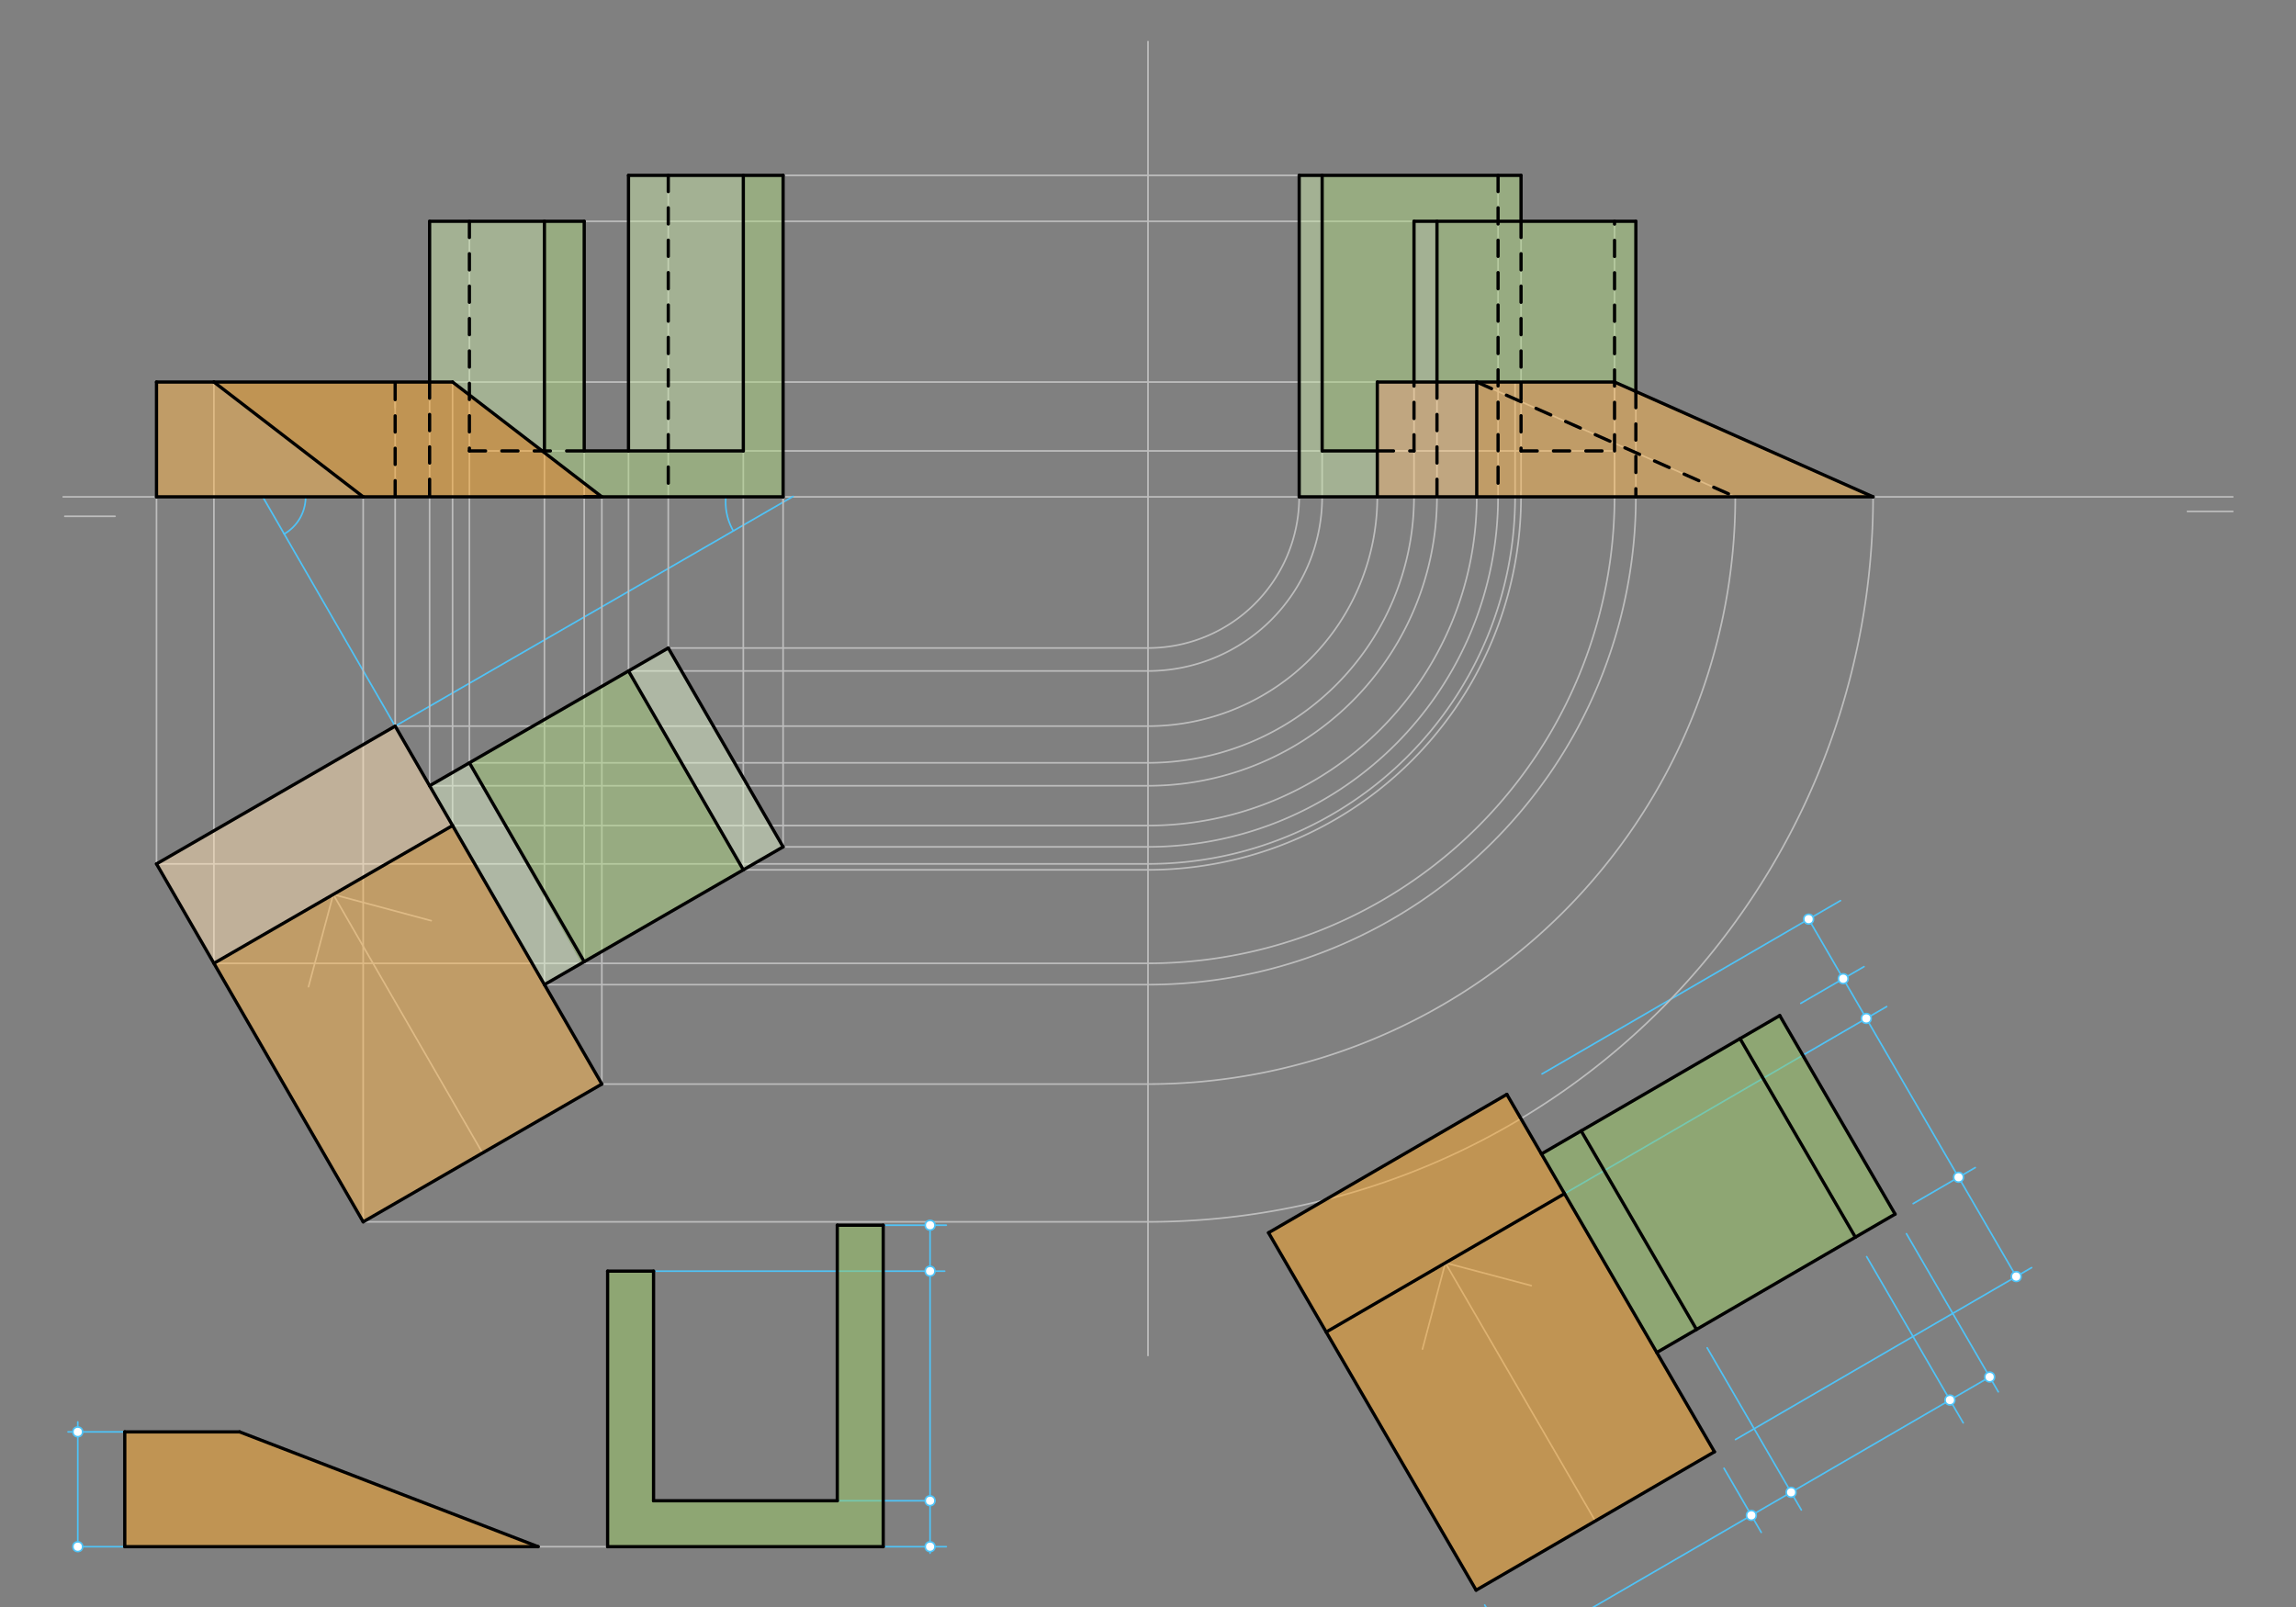 <svg xmlns="http://www.w3.org/2000/svg" class="svg--816" height="100%" preserveAspectRatio="xMidYMid meet" viewBox="0 0 1417 992" width="100%"><rect x="0" y="0" width="1417" height="992" fill="#808080" stroke="none"/><defs><marker id="marker-arrow" markerHeight="16" markerUnits="userSpaceOnUse" markerWidth="24" orient="auto-start-reverse" refX="24" refY="4" viewBox="0 0 24 8"><path d="M 0 0 L 24 4 L 0 8 z" stroke="inherit"></path></marker></defs><g class="aux-layer--949"><g class="element--733"><line stroke="#BDBDBD" stroke-dasharray="none" stroke-linecap="round" stroke-width="1" x1="782.887" x2="929.962" y1="760.899" y2="675.486"></line></g><g class="element--733"><line stroke="#BDBDBD" stroke-dasharray="none" stroke-linecap="round" stroke-width="1" x1="929.962" x2="1058.083" y1="675.486" y2="896.099"></line></g><g class="element--733"><line stroke="#BDBDBD" stroke-dasharray="none" stroke-linecap="round" stroke-width="1" x1="782.887" x2="911.007" y1="760.899" y2="981.513"></line></g><g class="element--733"><line stroke="#BDBDBD" stroke-dasharray="none" stroke-linecap="round" stroke-width="1" x1="911.007" x2="1058.083" y1="981.513" y2="896.099"></line></g><g class="element--733"><line stroke="#BDBDBD" stroke-dasharray="none" stroke-linecap="round" stroke-width="1" x1="818.476" x2="965.551" y1="822.181" y2="736.767"></line></g><g class="element--733"><line stroke="#BDBDBD" stroke-dasharray="none" stroke-linecap="round" stroke-width="1" x1="929.962" x2="951.316" y1="675.486" y2="712.255"></line></g><g class="element--733"><line stroke="#BDBDBD" stroke-dasharray="none" stroke-linecap="round" stroke-width="1" x1="951.316" x2="975.829" y1="712.255" y2="698.019"></line></g><g class="element--733"><line stroke="#BDBDBD" stroke-dasharray="none" stroke-linecap="round" stroke-width="1" x1="975.829" x2="1073.879" y1="698.019" y2="641.077"></line></g><g class="element--733"><line stroke="#BDBDBD" stroke-dasharray="none" stroke-linecap="round" stroke-width="1" x1="1073.879" x2="1098.392" y1="641.077" y2="626.841"></line></g><g class="element--733"><line stroke="#BDBDBD" stroke-dasharray="none" stroke-linecap="round" stroke-width="1" x1="1098.392" x2="1169.57" y1="626.841" y2="749.404"></line></g><g class="element--733"><line stroke="#BDBDBD" stroke-dasharray="none" stroke-linecap="round" stroke-width="1" x1="1169.57" x2="1022.494" y1="749.404" y2="834.818"></line></g><g class="element--733"><line stroke="#BDBDBD" stroke-dasharray="none" stroke-linecap="round" stroke-width="1" x1="975.829" x2="1047.007" y1="698.019" y2="820.582"></line></g><g class="element--733"><line stroke="#BDBDBD" stroke-dasharray="none" stroke-linecap="round" stroke-width="1" x1="1073.879" x2="1145.057" y1="641.077" y2="763.64"></line></g><g class="element--733"><line stroke="#BDBDBD" stroke-dasharray="none" stroke-linecap="round" stroke-width="1" x1="984.545" x2="892.014" y1="938.806" y2="779.474"></line></g><g class="element--733"><line stroke="#BDBDBD" stroke-dasharray="none" stroke-linecap="round" stroke-width="1" x1="892.014" x2="877.895" y1="779.474" y2="832.705"></line></g><g class="element--733"><line stroke="#BDBDBD" stroke-dasharray="none" stroke-linecap="round" stroke-width="1" x1="892.014" x2="945.036" y1="779.474" y2="793.537"></line></g><g class="element--733"><line stroke="#BDBDBD" stroke-dasharray="none" stroke-linecap="round" stroke-width="1" x1="77" x2="332.118" y1="954.672" y2="954.672"></line></g><g class="element--733"><line stroke="#BDBDBD" stroke-dasharray="none" stroke-linecap="round" stroke-width="1" x1="158" x2="77" y1="954.672" y2="954.672"></line></g><g class="element--733"><line stroke="#BDBDBD" stroke-dasharray="none" stroke-linecap="round" stroke-width="1" x1="77" x2="77" y1="954.672" y2="883.806"></line></g><g class="element--733"><line stroke="#BDBDBD" stroke-dasharray="none" stroke-linecap="round" stroke-width="1" x1="77" x2="147.866" y1="883.806" y2="883.806"></line></g><g class="element--733"><line stroke="#BDBDBD" stroke-dasharray="none" stroke-linecap="round" stroke-width="1" x1="147.866" x2="332.118" y1="883.806" y2="954.672"></line></g><g class="element--733"><line stroke="#BDBDBD" stroke-dasharray="none" stroke-linecap="round" stroke-width="1" x1="294.118" x2="375" y1="954.672" y2="954.672"></line></g><g class="element--733"><line stroke="#BDBDBD" stroke-dasharray="none" stroke-linecap="round" stroke-width="1" x1="375" x2="403.346" y1="954.672" y2="954.672"></line></g><g class="element--733"><line stroke="#BDBDBD" stroke-dasharray="none" stroke-linecap="round" stroke-width="1" x1="403.346" x2="516.732" y1="954.672" y2="954.672"></line></g><g class="element--733"><line stroke="#BDBDBD" stroke-dasharray="none" stroke-linecap="round" stroke-width="1" x1="516.732" x2="545.079" y1="954.672" y2="954.672"></line></g><g class="element--733"><line stroke="#BDBDBD" stroke-dasharray="none" stroke-linecap="round" stroke-width="1" x1="403.346" x2="516.732" y1="926.325" y2="926.325"></line></g><g class="element--733"><line stroke="#4FC3F7" stroke-dasharray="none" stroke-linecap="round" stroke-width="1" x1="951.693" x2="1135.876" y1="662.866" y2="555.902"></line></g><g class="element--733"><line stroke="#4FC3F7" stroke-dasharray="none" stroke-linecap="round" stroke-width="1" x1="1111.368" x2="1150.399" y1="619.305" y2="596.638"></line></g><g class="element--733"><line stroke="#4FC3F7" stroke-dasharray="none" stroke-linecap="round" stroke-width="1" x1="1180.727" x2="1219.06" y1="742.924" y2="720.663"></line></g><g class="element--733"><line stroke="#4FC3F7" stroke-dasharray="none" stroke-linecap="round" stroke-width="1" x1="1071.089" x2="1244.335" y1="888.546" y2="787.934"></line></g><g class="element--733"><line stroke="#4FC3F7" stroke-dasharray="none" stroke-linecap="round" stroke-width="1" x1="1176.589" x2="1227.949" y1="761.491" y2="849.928"></line></g><g class="element--733"><line stroke="#4FC3F7" stroke-dasharray="none" stroke-linecap="round" stroke-width="1" x1="1152.033" x2="1211.616" y1="775.652" y2="878.249"></line></g><g class="element--733"><line stroke="#4FC3F7" stroke-dasharray="none" stroke-linecap="round" stroke-width="1" x1="1053.586" x2="1105.386" y1="831.912" y2="921.106"></line></g><g class="element--733"><line stroke="#4FC3F7" stroke-dasharray="none" stroke-linecap="round" stroke-width="1" x1="1063.985" x2="1080.873" y1="906.262" y2="935.342"></line></g><g class="element--733"><line stroke="#4FC3F7" stroke-dasharray="none" stroke-linecap="round" stroke-width="1" x1="916.314" x2="939.304" y1="990.651" y2="1030.238"></line></g><g class="element--733"><line stroke="#4FC3F7" stroke-dasharray="none" stroke-linecap="round" stroke-width="1" x1="1080.873" x2="1086.974" y1="935.342" y2="945.848"></line></g><g class="element--733"><line stroke="#4FC3F7" stroke-dasharray="none" stroke-linecap="round" stroke-width="1" x1="1105.386" x2="1111.712" y1="921.106" y2="932"></line></g><g class="element--733"><line stroke="#4FC3F7" stroke-dasharray="none" stroke-linecap="round" stroke-width="1" x1="1227.949" x2="1233.272" y1="849.928" y2="859.095"></line></g><g class="element--733"><line stroke="#4FC3F7" stroke-dasharray="none" stroke-linecap="round" stroke-width="1" x1="1244.335" x2="1253.848" y1="787.934" y2="782.41"></line></g><g class="element--733"><line stroke="#4FC3F7" stroke-dasharray="none" stroke-linecap="round" stroke-width="1" x1="965.551" x2="1164.391" y1="736.767" y2="621.292"></line></g><g class="element--733"><line stroke="#4FC3F7" stroke-dasharray="none" stroke-linecap="round" stroke-width="1" x1="1116.215" x2="1244.335" y1="567.32" y2="787.934"></line></g><g class="element--733"><line stroke="#4FC3F7" stroke-dasharray="none" stroke-linecap="round" stroke-width="1" x1="933.797" x2="1227.949" y1="1020.756" y2="849.928"></line></g><g class="element--733"><line stroke="#4FC3F7" stroke-dasharray="none" stroke-linecap="round" stroke-width="1" x1="574" x2="574" y1="754.672" y2="958.672"></line></g><g class="element--733"><line stroke="#4FC3F7" stroke-dasharray="none" stroke-linecap="round" stroke-width="1" x1="545.079" x2="584" y1="756.247" y2="756.247"></line></g><g class="element--733"><line stroke="#4FC3F7" stroke-dasharray="none" stroke-linecap="round" stroke-width="1" x1="403.346" x2="583" y1="784.593" y2="784.593"></line></g><g class="element--733"><line stroke="#4FC3F7" stroke-dasharray="none" stroke-linecap="round" stroke-width="1" x1="516.732" x2="577" y1="926.325" y2="926.325"></line></g><g class="element--733"><line stroke="#4FC3F7" stroke-dasharray="none" stroke-linecap="round" stroke-width="1" x1="545.079" x2="584" y1="954.672" y2="954.672"></line></g><g class="element--733"><line stroke="#4FC3F7" stroke-dasharray="none" stroke-linecap="round" stroke-width="1" x1="48" x2="48" y1="877.672" y2="955.672"></line></g><g class="element--733"><line stroke="#4FC3F7" stroke-dasharray="none" stroke-linecap="round" stroke-width="1" x1="77" x2="42" y1="883.806" y2="883.806"></line></g><g class="element--733"><line stroke="#4FC3F7" stroke-dasharray="none" stroke-linecap="round" stroke-width="1" x1="77" x2="48" y1="954.672" y2="954.672"></line></g><g class="element--733"><line stroke="#BDBDBD" stroke-dasharray="none" stroke-linecap="round" stroke-width="1" x1="39" x2="1378" y1="306.672" y2="306.672"></line></g><g class="element--733"><line stroke="#BDBDBD" stroke-dasharray="none" stroke-linecap="round" stroke-width="1" x1="40" x2="71" y1="318.672" y2="318.672"></line></g><g class="element--733"><line stroke="#BDBDBD" stroke-dasharray="none" stroke-linecap="round" stroke-width="1" x1="1350" x2="1378" y1="315.672" y2="315.672"></line></g><g class="element--733"><line stroke="#BDBDBD" stroke-dasharray="none" stroke-linecap="round" stroke-width="1" x1="708.5" x2="708.5" y1="306.672" y2="836.672"></line></g><g class="element--733"><line stroke="#BDBDBD" stroke-dasharray="none" stroke-linecap="round" stroke-width="1" x1="708.5" x2="708.5" y1="306.672" y2="25.672"></line></g><g class="element--733"><line stroke="#BDBDBD" stroke-dasharray="none" stroke-linecap="round" stroke-width="1" x1="243.878" x2="279.311" y1="448.193" y2="509.565"></line></g><g class="element--733"><line stroke="#4FC3F7" stroke-dasharray="none" stroke-linecap="round" stroke-width="1" x1="243.878" x2="162.177" y1="448.193" y2="306.682"></line></g><g class="element--733"><line stroke="#4FC3F7" stroke-dasharray="none" stroke-linecap="round" stroke-width="1" x1="243.878" x2="489.475" y1="448.193" y2="306.397"></line></g><g class="element--733"><path d="M 175.405 329.593 A 26.455 26.455 0 0 0 188.632 306.672" fill="none" stroke="#4FC3F7" stroke-dasharray="none" stroke-linecap="round" stroke-width="1"></path></g><g class="element--733"><path d="M 448.002 306.65 A 35.45 35.45 0 0 0 452.596 327.69" fill="none" stroke="#4FC3F7" stroke-dasharray="none" stroke-linecap="round" stroke-width="1"></path></g><g class="element--733"><line stroke="#BDBDBD" stroke-dasharray="none" stroke-linecap="round" stroke-width="1" x1="279.311" x2="371.437" y1="509.565" y2="669.132"></line></g><g class="element--733"><line stroke="#BDBDBD" stroke-dasharray="none" stroke-linecap="round" stroke-width="1" x1="371.437" x2="224.145" y1="669.132" y2="754.171"></line></g><g class="element--733"><line stroke="#BDBDBD" stroke-dasharray="none" stroke-linecap="round" stroke-width="1" x1="224.145" x2="96.586" y1="754.171" y2="533.232"></line></g><g class="element--733"><line stroke="#BDBDBD" stroke-dasharray="none" stroke-linecap="round" stroke-width="1" x1="266.937" x2="279.311" y1="488.131" y2="509.565"></line></g><g class="element--733"><line stroke="#BDBDBD" stroke-dasharray="none" stroke-linecap="round" stroke-width="1" x1="96.586" x2="243.878" y1="533.232" y2="448.193"></line></g><g class="element--733"><line stroke="#BDBDBD" stroke-dasharray="none" stroke-linecap="round" stroke-width="1" x1="279.311" x2="132.019" y1="509.565" y2="594.604"></line></g><g class="element--733"><line stroke="#BDBDBD" stroke-dasharray="none" stroke-linecap="round" stroke-width="1" x1="297.791" x2="205.665" y1="711.651" y2="552.085"></line></g><g class="element--733"><line stroke="#BDBDBD" stroke-dasharray="none" stroke-linecap="round" stroke-width="1" x1="205.665" x2="190.402" y1="552.085" y2="609.048"></line></g><g class="element--733"><line stroke="#BDBDBD" stroke-dasharray="none" stroke-linecap="round" stroke-width="1" x1="205.665" x2="266.105" y1="552.085" y2="568.279"></line></g><g class="element--733"><line stroke="#BDBDBD" stroke-dasharray="none" stroke-linecap="round" stroke-width="1" x1="243.878" x2="265.138" y1="448.193" y2="485.016"></line></g><g class="element--733"><line stroke="#BDBDBD" stroke-dasharray="none" stroke-linecap="round" stroke-width="1" x1="265.138" x2="289.687" y1="485.016" y2="470.843"></line></g><g class="element--733"><line stroke="#BDBDBD" stroke-dasharray="none" stroke-linecap="round" stroke-width="1" x1="289.687" x2="387.882" y1="470.843" y2="414.15"></line></g><g class="element--733"><line stroke="#BDBDBD" stroke-dasharray="none" stroke-linecap="round" stroke-width="1" x1="387.882" x2="412.431" y1="414.15" y2="399.977"></line></g><g class="element--733"><line stroke="#BDBDBD" stroke-dasharray="none" stroke-linecap="round" stroke-width="1" x1="412.431" x2="483.297" y1="399.977" y2="522.721"></line></g><g class="element--733"><line stroke="#BDBDBD" stroke-dasharray="none" stroke-linecap="round" stroke-width="1" x1="483.297" x2="458.748" y1="522.721" y2="536.894"></line></g><g class="element--733"><line stroke="#BDBDBD" stroke-dasharray="none" stroke-linecap="round" stroke-width="1" x1="458.748" x2="360.553" y1="536.894" y2="593.587"></line></g><g class="element--733"><line stroke="#BDBDBD" stroke-dasharray="none" stroke-linecap="round" stroke-width="1" x1="360.553" x2="336.004" y1="593.587" y2="607.76"></line></g><g class="element--733"><line stroke="#BDBDBD" stroke-dasharray="none" stroke-linecap="round" stroke-width="1" x1="360.553" x2="289.687" y1="593.587" y2="470.843"></line></g><g class="element--733"><line stroke="#BDBDBD" stroke-dasharray="none" stroke-linecap="round" stroke-width="1" x1="387.882" x2="458.748" y1="414.15" y2="536.894"></line></g><g class="element--733"><line stroke="#BDBDBD" stroke-dasharray="none" stroke-linecap="round" stroke-width="1" x1="96.586" x2="96.586" y1="533.232" y2="306.672"></line></g><g class="element--733"><line stroke="#BDBDBD" stroke-dasharray="none" stroke-linecap="round" stroke-width="1" x1="96.586" x2="96.586" y1="306.672" y2="235.806"></line></g><g class="element--733"><line stroke="#BDBDBD" stroke-dasharray="none" stroke-linecap="round" stroke-width="1" x1="132.019" x2="132.019" y1="594.604" y2="303.672"></line></g><g class="element--733"><line stroke="#BDBDBD" stroke-dasharray="none" stroke-linecap="round" stroke-width="1" x1="132.019" x2="132.019" y1="306.672" y2="235.806"></line></g><g class="element--733"><line stroke="#BDBDBD" stroke-dasharray="none" stroke-linecap="round" stroke-width="1" x1="224.145" x2="224.145" y1="754.171" y2="306.672"></line></g><g class="element--733"><line stroke="#BDBDBD" stroke-dasharray="none" stroke-linecap="round" stroke-width="1" x1="96.586" x2="96.586" y1="292.672" y2="235.806"></line></g><g class="element--733"><line stroke="#BDBDBD" stroke-dasharray="none" stroke-linecap="round" stroke-width="1" x1="96.586" x2="132.019" y1="235.806" y2="235.806"></line></g><g class="element--733"><line stroke="#BDBDBD" stroke-dasharray="none" stroke-linecap="round" stroke-width="1" x1="132.019" x2="224.145" y1="235.806" y2="306.672"></line></g><g class="element--733"><line stroke="#BDBDBD" stroke-dasharray="none" stroke-linecap="round" stroke-width="1" x1="243.878" x2="243.878" y1="448.193" y2="303.672"></line></g><g class="element--733"><line stroke="#BDBDBD" stroke-dasharray="none" stroke-linecap="round" stroke-width="1" x1="243.878" x2="243.878" y1="306.672" y2="235.806"></line></g><g class="element--733"><line stroke="#BDBDBD" stroke-dasharray="none" stroke-linecap="round" stroke-width="1" x1="279.311" x2="279.311" y1="509.565" y2="306.672"></line></g><g class="element--733"><line stroke="#BDBDBD" stroke-dasharray="none" stroke-linecap="round" stroke-width="1" x1="279.311" x2="279.311" y1="306.672" y2="235.806"></line></g><g class="element--733"><line stroke="#BDBDBD" stroke-dasharray="none" stroke-linecap="round" stroke-width="1" x1="371.437" x2="371.437" y1="669.132" y2="306.672"></line></g><g class="element--733"><line stroke="#BDBDBD" stroke-dasharray="none" stroke-linecap="round" stroke-width="1" x1="243.878" x2="243.878" y1="251.672" y2="235.806"></line></g><g class="element--733"><line stroke="#BDBDBD" stroke-dasharray="none" stroke-linecap="round" stroke-width="1" x1="243.878" x2="279.311" y1="235.806" y2="235.806"></line></g><g class="element--733"><line stroke="#BDBDBD" stroke-dasharray="none" stroke-linecap="round" stroke-width="1" x1="279.311" x2="371.437" y1="235.806" y2="306.672"></line></g><g class="element--733"><line stroke="#BDBDBD" stroke-dasharray="none" stroke-linecap="round" stroke-width="1" x1="132.019" x2="243.878" y1="235.806" y2="235.806"></line></g><g class="element--733"><line stroke="#BDBDBD" stroke-dasharray="none" stroke-linecap="round" stroke-width="1" x1="265.138" x2="265.138" y1="485.016" y2="303.672"></line></g><g class="element--733"><line stroke="#BDBDBD" stroke-dasharray="none" stroke-linecap="round" stroke-width="1" x1="265.138" x2="265.138" y1="306.672" y2="278.325"></line></g><g class="element--733"><line stroke="#BDBDBD" stroke-dasharray="none" stroke-linecap="round" stroke-width="1" x1="265.138" x2="265.138" y1="278.325" y2="136.593"></line></g><g class="element--733"><line stroke="#BDBDBD" stroke-dasharray="none" stroke-linecap="round" stroke-width="1" x1="289.687" x2="289.687" y1="470.843" y2="306.672"></line></g><g class="element--733"><line stroke="#BDBDBD" stroke-dasharray="none" stroke-linecap="round" stroke-width="1" x1="289.687" x2="289.687" y1="306.672" y2="278.325"></line></g><g class="element--733"><line stroke="#BDBDBD" stroke-dasharray="none" stroke-linecap="round" stroke-width="1" x1="289.687" x2="289.687" y1="278.325" y2="136.593"></line></g><g class="element--733"><line stroke="#BDBDBD" stroke-dasharray="none" stroke-linecap="round" stroke-width="1" x1="387.882" x2="387.882" y1="414.15" y2="306.672"></line></g><g class="element--733"><line stroke="#BDBDBD" stroke-dasharray="none" stroke-linecap="round" stroke-width="1" x1="387.882" x2="387.882" y1="306.672" y2="278.325"></line></g><g class="element--733"><line stroke="#BDBDBD" stroke-dasharray="none" stroke-linecap="round" stroke-width="1" x1="387.882" x2="387.882" y1="278.325" y2="108.247"></line></g><g class="element--733"><line stroke="#BDBDBD" stroke-dasharray="none" stroke-linecap="round" stroke-width="1" x1="412.431" x2="412.431" y1="399.977" y2="306.672"></line></g><g class="element--733"><line stroke="#BDBDBD" stroke-dasharray="none" stroke-linecap="round" stroke-width="1" x1="412.431" x2="412.431" y1="306.672" y2="108.247"></line></g><g class="element--733"><line stroke="#BDBDBD" stroke-dasharray="none" stroke-linecap="round" stroke-width="1" x1="265.138" x2="289.687" y1="136.593" y2="136.593"></line></g><g class="element--733"><line stroke="#BDBDBD" stroke-dasharray="none" stroke-linecap="round" stroke-width="1" x1="387.882" x2="412.431" y1="108.247" y2="108.247"></line></g><g class="element--733"><line stroke="#BDBDBD" stroke-dasharray="none" stroke-linecap="round" stroke-width="1" x1="289.687" x2="387.882" y1="278.325" y2="278.325"></line></g><g class="element--733"><line stroke="#BDBDBD" stroke-dasharray="none" stroke-linecap="round" stroke-width="1" x1="336.004" x2="336.004" y1="607.76" y2="306.672"></line></g><g class="element--733"><line stroke="#BDBDBD" stroke-dasharray="none" stroke-linecap="round" stroke-width="1" x1="336.004" x2="336.004" y1="306.672" y2="136.593"></line></g><g class="element--733"><line stroke="#BDBDBD" stroke-dasharray="none" stroke-linecap="round" stroke-width="1" x1="360.553" x2="360.553" y1="593.587" y2="306.672"></line></g><g class="element--733"><line stroke="#BDBDBD" stroke-dasharray="none" stroke-linecap="round" stroke-width="1" x1="360.553" x2="360.553" y1="306.672" y2="278.325"></line></g><g class="element--733"><line stroke="#BDBDBD" stroke-dasharray="none" stroke-linecap="round" stroke-width="1" x1="360.553" x2="360.553" y1="278.325" y2="136.593"></line></g><g class="element--733"><line stroke="#BDBDBD" stroke-dasharray="none" stroke-linecap="round" stroke-width="1" x1="458.748" x2="458.748" y1="536.894" y2="306.672"></line></g><g class="element--733"><line stroke="#BDBDBD" stroke-dasharray="none" stroke-linecap="round" stroke-width="1" x1="458.748" x2="458.748" y1="306.672" y2="278.325"></line></g><g class="element--733"><line stroke="#BDBDBD" stroke-dasharray="none" stroke-linecap="round" stroke-width="1" x1="458.748" x2="458.748" y1="278.325" y2="108.247"></line></g><g class="element--733"><line stroke="#BDBDBD" stroke-dasharray="none" stroke-linecap="round" stroke-width="1" x1="483.297" x2="483.297" y1="522.721" y2="306.672"></line></g><g class="element--733"><line stroke="#BDBDBD" stroke-dasharray="none" stroke-linecap="round" stroke-width="1" x1="483.297" x2="483.297" y1="309.965" y2="111.539"></line></g><g class="element--733"><line stroke="#BDBDBD" stroke-dasharray="none" stroke-linecap="round" stroke-width="1" x1="336.004" x2="360.553" y1="136.593" y2="136.593"></line></g><g class="element--733"><line stroke="#BDBDBD" stroke-dasharray="none" stroke-linecap="round" stroke-width="1" x1="458.748" x2="483.297" y1="108.247" y2="108.247"></line></g><g class="element--733"><line stroke="#BDBDBD" stroke-dasharray="none" stroke-linecap="round" stroke-width="1" x1="387.882" x2="458.748" y1="278.325" y2="278.325"></line></g><g class="element--733"><line stroke="#BDBDBD" stroke-dasharray="none" stroke-linecap="round" stroke-width="1" x1="289.687" x2="336.004" y1="136.593" y2="136.593"></line></g><g class="element--733"><line stroke="#BDBDBD" stroke-dasharray="none" stroke-linecap="round" stroke-width="1" x1="412.431" x2="458.748" y1="108.247" y2="108.247"></line></g><g class="element--733"><line stroke="#BDBDBD" stroke-dasharray="none" stroke-linecap="round" stroke-width="1" x1="243.878" x2="708.5" y1="448.193" y2="448.193"></line></g><g class="element--733"><path d="M 708.5 448.193 A 141.521 141.521 0 0 0 850.021 306.672" fill="none" stroke="#BDBDBD" stroke-dasharray="none" stroke-linecap="round" stroke-width="1"></path></g><g class="element--733"><line stroke="#BDBDBD" stroke-dasharray="none" stroke-linecap="round" stroke-width="1" x1="850.021" x2="850.021" y1="306.672" y2="235.806"></line></g><g class="element--733"><line stroke="#BDBDBD" stroke-dasharray="none" stroke-linecap="round" stroke-width="1" x1="279.311" x2="850.021" y1="235.806" y2="235.806"></line></g><g class="element--733"><line stroke="#BDBDBD" stroke-dasharray="none" stroke-linecap="round" stroke-width="1" x1="279.311" x2="708.5" y1="509.565" y2="509.565"></line></g><g class="element--733"><path d="M 708.5 509.565 A 202.893 202.893 0 0 0 911.393 306.672" fill="none" stroke="#BDBDBD" stroke-dasharray="none" stroke-linecap="round" stroke-width="1"></path></g><g class="element--733"><line stroke="#BDBDBD" stroke-dasharray="none" stroke-linecap="round" stroke-width="1" x1="911.393" x2="911.393" y1="306.672" y2="235.806"></line></g><g class="element--733"><line stroke="#BDBDBD" stroke-dasharray="none" stroke-linecap="round" stroke-width="1" x1="371.437" x2="708.5" y1="669.132" y2="669.132"></line></g><g class="element--733"><path d="M 708.5 669.132 A 362.46 362.46 0 0 0 1070.96 306.672" fill="none" stroke="#BDBDBD" stroke-dasharray="none" stroke-linecap="round" stroke-width="1"></path></g><g class="element--733"><line stroke="#BDBDBD" stroke-dasharray="none" stroke-linecap="round" stroke-width="1" x1="850.021" x2="911.393" y1="235.806" y2="235.806"></line></g><g class="element--733"><line stroke="#BDBDBD" stroke-dasharray="none" stroke-linecap="round" stroke-width="1" x1="911.393" x2="1070.96" y1="235.806" y2="306.672"></line></g><g class="element--733"><line stroke="#BDBDBD" stroke-dasharray="none" stroke-linecap="round" stroke-width="1" x1="96.586" x2="708.5" y1="533.232" y2="533.232"></line></g><g class="element--733"><path d="M 708.5 533.232 A 226.56 226.56 0 0 0 935.06 306.672" fill="none" stroke="#BDBDBD" stroke-dasharray="none" stroke-linecap="round" stroke-width="1"></path></g><g class="element--733"><line stroke="#BDBDBD" stroke-dasharray="none" stroke-linecap="round" stroke-width="1" x1="935.06" x2="935.06" y1="306.672" y2="235.806"></line></g><g class="element--733"><line stroke="#BDBDBD" stroke-dasharray="none" stroke-linecap="round" stroke-width="1" x1="132.019" x2="708.5" y1="594.604" y2="594.604"></line></g><g class="element--733"><path d="M 708.5 594.604 A 287.932 287.932 0 0 0 996.432 306.672" fill="none" stroke="#BDBDBD" stroke-dasharray="none" stroke-linecap="round" stroke-width="1"></path></g><g class="element--733"><line stroke="#BDBDBD" stroke-dasharray="none" stroke-linecap="round" stroke-width="1" x1="996.432" x2="996.432" y1="306.672" y2="235.806"></line></g><g class="element--733"><line stroke="#BDBDBD" stroke-dasharray="none" stroke-linecap="round" stroke-width="1" x1="224.145" x2="708.5" y1="754.171" y2="754.171"></line></g><g class="element--733"><path d="M 708.5 754.171 A 447.499 447.499 0 0 0 1155.999 306.672" fill="none" stroke="#BDBDBD" stroke-dasharray="none" stroke-linecap="round" stroke-width="1"></path></g><g class="element--733"><line stroke="#BDBDBD" stroke-dasharray="none" stroke-linecap="round" stroke-width="1" x1="935.06" x2="996.432" y1="235.806" y2="235.806"></line></g><g class="element--733"><line stroke="#BDBDBD" stroke-dasharray="none" stroke-linecap="round" stroke-width="1" x1="996.432" x2="1155.999" y1="235.806" y2="306.672"></line></g><g class="element--733"><line stroke="#BDBDBD" stroke-dasharray="none" stroke-linecap="round" stroke-width="1" x1="911.393" x2="935.06" y1="235.806" y2="235.806"></line></g><g class="element--733"><line stroke="#BDBDBD" stroke-dasharray="none" stroke-linecap="round" stroke-width="1" x1="412.431" x2="708.5" y1="399.977" y2="399.977"></line></g><g class="element--733"><path d="M 708.5 399.977 A 93.305 93.305 0 0 0 801.805 306.672" fill="none" stroke="#BDBDBD" stroke-dasharray="none" stroke-linecap="round" stroke-width="1"></path></g><g class="element--733"><line stroke="#BDBDBD" stroke-dasharray="none" stroke-linecap="round" stroke-width="1" x1="801.805" x2="801.805" y1="306.672" y2="108.247"></line></g><g class="element--733"><line stroke="#BDBDBD" stroke-dasharray="none" stroke-linecap="round" stroke-width="1" x1="483.297" x2="801.805" y1="108.247" y2="108.247"></line></g><g class="element--733"><line stroke="#BDBDBD" stroke-dasharray="none" stroke-linecap="round" stroke-width="1" x1="387.882" x2="708.5" y1="414.15" y2="414.15"></line></g><g class="element--733"><path d="M 708.5 414.15 A 107.478 107.478 0 0 0 815.978 306.672" fill="none" stroke="#BDBDBD" stroke-dasharray="none" stroke-linecap="round" stroke-width="1"></path></g><g class="element--733"><line stroke="#BDBDBD" stroke-dasharray="none" stroke-linecap="round" stroke-width="1" x1="815.978" x2="815.978" y1="306.672" y2="278.325"></line></g><g class="element--733"><line stroke="#BDBDBD" stroke-dasharray="none" stroke-linecap="round" stroke-width="1" x1="815.978" x2="815.978" y1="278.325" y2="108.247"></line></g><g class="element--733"><line stroke="#BDBDBD" stroke-dasharray="none" stroke-linecap="round" stroke-width="1" x1="289.687" x2="708.5" y1="470.843" y2="470.843"></line></g><g class="element--733"><path d="M 708.5 470.843 A 164.171 164.171 0 0 0 872.671 306.672" fill="none" stroke="#BDBDBD" stroke-dasharray="none" stroke-linecap="round" stroke-width="1"></path></g><g class="element--733"><line stroke="#BDBDBD" stroke-dasharray="none" stroke-linecap="round" stroke-width="1" x1="872.671" x2="872.671" y1="306.672" y2="278.325"></line></g><g class="element--733"><line stroke="#BDBDBD" stroke-dasharray="none" stroke-linecap="round" stroke-width="1" x1="872.671" x2="872.671" y1="278.325" y2="136.593"></line></g><g class="element--733"><line stroke="#BDBDBD" stroke-dasharray="none" stroke-linecap="round" stroke-width="1" x1="360.553" x2="872.671" y1="136.593" y2="136.593"></line></g><g class="element--733"><line stroke="#BDBDBD" stroke-dasharray="none" stroke-linecap="round" stroke-width="1" x1="265.138" x2="708.5" y1="485.016" y2="485.016"></line></g><g class="element--733"><path d="M 708.5 485.016 A 178.344 178.344 0 0 0 886.844 306.672" fill="none" stroke="#BDBDBD" stroke-dasharray="none" stroke-linecap="round" stroke-width="1"></path></g><g class="element--733"><line stroke="#BDBDBD" stroke-dasharray="none" stroke-linecap="round" stroke-width="1" x1="886.844" x2="886.844" y1="306.672" y2="136.593"></line></g><g class="element--733"><line stroke="#BDBDBD" stroke-dasharray="none" stroke-linecap="round" stroke-width="1" x1="815.978" x2="872.671" y1="278.325" y2="278.325"></line></g><g class="element--733"><line stroke="#BDBDBD" stroke-dasharray="none" stroke-linecap="round" stroke-width="1" x1="801.805" x2="815.978" y1="108.247" y2="108.247"></line></g><g class="element--733"><line stroke="#BDBDBD" stroke-dasharray="none" stroke-linecap="round" stroke-width="1" x1="872.671" x2="886.844" y1="136.593" y2="136.593"></line></g><g class="element--733"><line stroke="#BDBDBD" stroke-dasharray="none" stroke-linecap="round" stroke-width="1" x1="483.297" x2="708.5" y1="522.721" y2="522.721"></line></g><g class="element--733"><path d="M 708.5 522.721 A 216.049 216.049 0 0 0 924.549 306.672" fill="none" stroke="#BDBDBD" stroke-dasharray="none" stroke-linecap="round" stroke-width="1"></path></g><g class="element--733"><line stroke="#BDBDBD" stroke-dasharray="none" stroke-linecap="round" stroke-width="1" x1="924.549" x2="924.549" y1="306.672" y2="108.247"></line></g><g class="element--733"><line stroke="#BDBDBD" stroke-dasharray="none" stroke-linecap="round" stroke-width="1" x1="458.748" x2="708.5" y1="536.894" y2="536.894"></line></g><g class="element--733"><path d="M 708.5 536.894 A 230.222 230.222 0 0 0 938.704 303.8" fill="none" stroke="#BDBDBD" stroke-dasharray="none" stroke-linecap="round" stroke-width="1"></path></g><g class="element--733"><line stroke="#BDBDBD" stroke-dasharray="none" stroke-linecap="round" stroke-width="1" x1="938.722" x2="938.722" y1="306.672" y2="278.325"></line></g><g class="element--733"><line stroke="#BDBDBD" stroke-dasharray="none" stroke-linecap="round" stroke-width="1" x1="938.722" x2="938.722" y1="278.325" y2="108.247"></line></g><g class="element--733"><line stroke="#BDBDBD" stroke-dasharray="none" stroke-linecap="round" stroke-width="1" x1="996.432" x2="996.432" y1="306.672" y2="278.325"></line></g><g class="element--733"><line stroke="#BDBDBD" stroke-dasharray="none" stroke-linecap="round" stroke-width="1" x1="336.004" x2="708.5" y1="607.76" y2="607.76"></line></g><g class="element--733"><line stroke="#BDBDBD" stroke-dasharray="none" stroke-linecap="round" stroke-width="1" x1="996.432" x2="996.432" y1="278.325" y2="136.593"></line></g><g class="element--733"><path d="M 708.5 607.76 A 301.088 301.088 0 0 0 1009.588 306.672" fill="none" stroke="#BDBDBD" stroke-dasharray="none" stroke-linecap="round" stroke-width="1"></path></g><g class="element--733"><line stroke="#BDBDBD" stroke-dasharray="none" stroke-linecap="round" stroke-width="1" x1="1009.588" x2="1009.588" y1="306.672" y2="136.593"></line></g><g class="element--733"><line stroke="#BDBDBD" stroke-dasharray="none" stroke-linecap="round" stroke-width="1" x1="815.978" x2="938.722" y1="108.247" y2="108.247"></line></g><g class="element--733"><line stroke="#BDBDBD" stroke-dasharray="none" stroke-linecap="round" stroke-width="1" x1="886.844" x2="1009.588" y1="136.593" y2="136.593"></line></g><g class="element--733"><line stroke="#BDBDBD" stroke-dasharray="none" stroke-linecap="round" stroke-width="1" x1="458.748" x2="996.432" y1="278.325" y2="278.325"></line></g><g class="element--733"><circle cx="933.797" cy="1020.756" r="3" stroke="#4FC3F7" stroke-width="1" fill="#ffffff"></circle>}</g><g class="element--733"><circle cx="1080.873" cy="935.342" r="3" stroke="#4FC3F7" stroke-width="1" fill="#ffffff"></circle>}</g><g class="element--733"><circle cx="1105.386" cy="921.106" r="3" stroke="#4FC3F7" stroke-width="1" fill="#ffffff"></circle>}</g><g class="element--733"><circle cx="1203.436" cy="864.164" r="3" stroke="#4FC3F7" stroke-width="1" fill="#ffffff"></circle>}</g><g class="element--733"><circle cx="1227.949" cy="849.928" r="3" stroke="#4FC3F7" stroke-width="1" fill="#ffffff"></circle>}</g><g class="element--733"><circle cx="1244.335" cy="787.934" r="3" stroke="#4FC3F7" stroke-width="1" fill="#ffffff"></circle>}</g><g class="element--733"><circle cx="1208.746" cy="726.652" r="3" stroke="#4FC3F7" stroke-width="1" fill="#ffffff"></circle>}</g><g class="element--733"><circle cx="1137.568" cy="604.089" r="3" stroke="#4FC3F7" stroke-width="1" fill="#ffffff"></circle>}</g><g class="element--733"><circle cx="1116.215" cy="567.32" r="3" stroke="#4FC3F7" stroke-width="1" fill="#ffffff"></circle>}</g><g class="element--733"><circle cx="1151.804" cy="628.602" r="3" stroke="#4FC3F7" stroke-width="1" fill="#ffffff"></circle>}</g><g class="element--733"><circle cx="574" cy="756.247" r="3" stroke="#4FC3F7" stroke-width="1" fill="#ffffff"></circle>}</g><g class="element--733"><circle cx="574" cy="784.593" r="3" stroke="#4FC3F7" stroke-width="1" fill="#ffffff"></circle>}</g><g class="element--733"><circle cx="574" cy="926.325" r="3" stroke="#4FC3F7" stroke-width="1" fill="#ffffff"></circle>}</g><g class="element--733"><circle cx="574" cy="954.672" r="3" stroke="#4FC3F7" stroke-width="1" fill="#ffffff"></circle>}</g><g class="element--733"><circle cx="48" cy="883.806" r="3" stroke="#4FC3F7" stroke-width="1" fill="#ffffff"></circle>}</g><g class="element--733"><circle cx="48" cy="954.672" r="3" stroke="#4FC3F7" stroke-width="1" fill="#ffffff"></circle>}</g></g><g class="main-layer--75a"><g class="element--733"><g fill="#FFA726" opacity="0.5"><path d="M 782.887 760.899 L 929.962 675.486 L 1058.083 896.099 L 1058.083 896.099 L 911.007 981.513 Z" stroke="none"></path></g></g><g class="element--733"><g fill="#9CCC65" opacity="0.5"><path d="M 951.316 712.255 L 1098.392 626.841 L 1169.57 749.404 L 1022.494 834.818 Z" stroke="none"></path></g></g><g class="element--733"><g fill="#FFA726" opacity="0.5"><path d="M 77 883.806 L 147.866 883.806 L 332.118 954.672 L 77 954.672 Z" stroke="none"></path></g></g><g class="element--733"><g fill="#9CCC65" opacity="0.5"><path d="M 375 784.593 L 403.346 784.593 L 403.346 926.325 L 516.732 926.325 L 516.732 756.247 L 545.079 756.247 L 545.079 954.672 L 375 954.672 Z" stroke="none"></path></g></g><g class="element--733"><g fill="#FFE0B2" opacity="0.5"><path d="M 96.586 533.232 L 243.878 448.193 L 279.311 509.565 L 279.311 509.565 L 132.019 594.604 Z" stroke="none"></path></g></g><g class="element--733"><g fill="#FFB74D" opacity="0.5"><path d="M 132.019 594.604 L 279.311 509.565 L 371.437 669.132 L 371.437 669.132 L 224.145 754.171 Z" stroke="none"></path></g></g><g class="element--733"><g fill="#FFB74D" opacity="0.5"><path d="M 96.586 235.806 L 132.019 235.806 L 224.145 306.672 L 224.145 306.672 L 96.586 306.672 Z" stroke="none"></path></g></g><g class="element--733"><g fill="#FFA726" opacity="0.5"><path d="M 132.019 235.806 L 279.311 235.806 L 371.437 306.672 L 224.145 306.672 Z" stroke="none"></path></g></g><g class="element--733"><g fill="#FFB74D" opacity="0.5"><path d="M 911.393 235.806 L 996.432 235.806 L 1155.999 306.672 L 924.549 306.672 L 924.549 306.672 L 911.393 306.672 Z" stroke="none"></path></g></g><g class="element--733"><g fill="#FFCC80" opacity="0.5"><path d="M 850.021 235.806 L 911.393 235.806 L 911.393 306.672 L 850.021 306.672 Z" stroke="none"></path></g></g><g class="element--733"><g fill="#DCEDC8" opacity="0.5"><path d="M 265.138 485.016 L 289.687 470.843 L 358.79 594.604 L 336.004 607.76 Z" stroke="none"></path></g></g><g class="element--733"><g fill="#DCEDC8" opacity="0.5"><path d="M 387.882 414.15 L 412.431 399.977 L 483.297 522.721 L 458.748 536.894 Z" stroke="none"></path></g></g><g class="element--733"><g fill="#AED581" opacity="0.5"><path d="M 289.687 470.843 L 387.882 414.15 L 458.748 536.894 L 358.79 594.604 Z" stroke="none"></path></g></g><g class="element--733"><g fill="#C5E1A5" opacity="0.5"><path d="M 265.138 136.593 L 336.004 136.593 L 336.004 278.325 L 279.311 235.806 L 265.138 235.806 Z" stroke="none"></path></g></g><g class="element--733"><g fill="#C5E1A5" opacity="0.5"><path d="M 387.882 108.247 L 458.748 108.247 L 458.748 278.325 L 387.882 278.325 Z" stroke="none"></path></g></g><g class="element--733"><g fill="#AED581" opacity="0.5"><path d="M 336.004 278.325 L 371.437 306.672 L 483.297 306.672 L 483.297 108.247 L 458.748 108.247 L 458.748 278.325 L 360.553 278.325 L 360.553 136.593 L 336.004 136.593 Z" stroke="none"></path></g></g><g class="element--733"><g fill="#AED581" opacity="0.5"><path d="M 815.978 108.247 L 938.722 108.247 L 938.722 136.593 L 872.671 136.593 L 872.671 235.806 L 850.021 235.806 L 850.021 278.325 L 815.978 278.325 Z" stroke="none"></path></g></g><g class="element--733"><g fill="#AED581" opacity="0.5"><path d="M 886.844 235.806 L 886.844 136.593 L 1009.588 136.593 L 1009.588 241.648 L 996.432 235.806 Z" stroke="none"></path></g></g><g class="element--733"><g fill="#C5E1A5" opacity="0.5"><path d="M 801.805 108.247 L 815.978 108.247 L 815.978 278.325 L 850.021 278.325 L 850.021 306.672 L 801.805 306.672 Z" stroke="none"></path></g></g><g class="element--733"><g fill="#C5E1A5" opacity="0.5"><path d="M 872.671 136.593 L 886.844 136.593 L 886.844 235.806 L 872.671 235.806 Z" stroke="none"></path></g></g><g class="element--733"><line stroke="#000000" stroke-dasharray="none" stroke-linecap="round" stroke-width="2" x1="782.887" x2="929.962" y1="760.899" y2="675.486"></line></g><g class="element--733"><line stroke="#000000" stroke-dasharray="none" stroke-linecap="round" stroke-width="2" x1="929.962" x2="1058.083" y1="675.486" y2="896.099"></line></g><g class="element--733"><line stroke="#000000" stroke-dasharray="none" stroke-linecap="round" stroke-width="2" x1="1058.083" x2="911.007" y1="896.099" y2="981.513"></line></g><g class="element--733"><line stroke="#000000" stroke-dasharray="none" stroke-linecap="round" stroke-width="2" x1="911.007" x2="782.887" y1="981.513" y2="760.899"></line></g><g class="element--733"><line stroke="#000000" stroke-dasharray="none" stroke-linecap="round" stroke-width="2" x1="818.476" x2="965.551" y1="822.181" y2="736.767"></line></g><g class="element--733"><line stroke="#000000" stroke-dasharray="none" stroke-linecap="round" stroke-width="2" x1="951.316" x2="1098.392" y1="712.255" y2="626.841"></line></g><g class="element--733"><line stroke="#000000" stroke-dasharray="none" stroke-linecap="round" stroke-width="2" x1="1098.392" x2="1169.57" y1="626.841" y2="749.404"></line></g><g class="element--733"><line stroke="#000000" stroke-dasharray="none" stroke-linecap="round" stroke-width="2" x1="1169.57" x2="1022.494" y1="749.404" y2="834.818"></line></g><g class="element--733"><line stroke="#000000" stroke-dasharray="none" stroke-linecap="round" stroke-width="2" x1="975.829" x2="1047.007" y1="698.019" y2="820.582"></line></g><g class="element--733"><line stroke="#000000" stroke-dasharray="none" stroke-linecap="round" stroke-width="2" x1="1073.879" x2="1145.057" y1="641.077" y2="763.64"></line></g><g class="element--733"><line stroke="#000000" stroke-dasharray="none" stroke-linecap="round" stroke-width="2" x1="77" x2="77" y1="954.672" y2="883.806"></line></g><g class="element--733"><line stroke="#000000" stroke-dasharray="none" stroke-linecap="round" stroke-width="2" x1="77" x2="147.866" y1="883.806" y2="883.806"></line></g><g class="element--733"><line stroke="#000000" stroke-dasharray="none" stroke-linecap="round" stroke-width="2" x1="147.866" x2="332.118" y1="883.806" y2="954.672"></line></g><g class="element--733"><line stroke="#000000" stroke-dasharray="none" stroke-linecap="round" stroke-width="2" x1="332.118" x2="77" y1="954.672" y2="954.672"></line></g><g class="element--733"><line stroke="#000000" stroke-dasharray="none" stroke-linecap="round" stroke-width="2" x1="375" x2="403.346" y1="784.593" y2="784.593"></line></g><g class="element--733"><line stroke="#000000" stroke-dasharray="none" stroke-linecap="round" stroke-width="2" x1="403.346" x2="403.346" y1="784.593" y2="926.325"></line></g><g class="element--733"><line stroke="#000000" stroke-dasharray="none" stroke-linecap="round" stroke-width="2" x1="403.346" x2="516.732" y1="926.325" y2="926.325"></line></g><g class="element--733"><line stroke="#000000" stroke-dasharray="none" stroke-linecap="round" stroke-width="2" x1="516.732" x2="516.732" y1="926.325" y2="756.247"></line></g><g class="element--733"><line stroke="#000000" stroke-dasharray="none" stroke-linecap="round" stroke-width="2" x1="516.732" x2="545.079" y1="756.247" y2="756.247"></line></g><g class="element--733"><line stroke="#000000" stroke-dasharray="none" stroke-linecap="round" stroke-width="2" x1="545.079" x2="545.079" y1="756.247" y2="954.672"></line></g><g class="element--733"><line stroke="#000000" stroke-dasharray="none" stroke-linecap="round" stroke-width="2" x1="545.079" x2="375" y1="954.672" y2="954.672"></line></g><g class="element--733"><line stroke="#000000" stroke-dasharray="none" stroke-linecap="round" stroke-width="2" x1="375" x2="375" y1="954.672" y2="784.593"></line></g><g class="element--733"><line stroke="#000000" stroke-dasharray="none" stroke-linecap="round" stroke-width="2" x1="96.586" x2="243.878" y1="533.232" y2="448.193"></line></g><g class="element--733"><line stroke="#000000" stroke-dasharray="none" stroke-linecap="round" stroke-width="2" x1="243.878" x2="371.437" y1="448.193" y2="669.132"></line></g><g class="element--733"><line stroke="#000000" stroke-dasharray="none" stroke-linecap="round" stroke-width="2" x1="371.437" x2="224.145" y1="669.132" y2="754.171"></line></g><g class="element--733"><line stroke="#000000" stroke-dasharray="none" stroke-linecap="round" stroke-width="2" x1="224.145" x2="96.586" y1="754.171" y2="533.232"></line></g><g class="element--733"><line stroke="#000000" stroke-dasharray="none" stroke-linecap="round" stroke-width="2" x1="132.019" x2="279.311" y1="594.604" y2="509.565"></line></g><g class="element--733"><line stroke="#000000" stroke-dasharray="none" stroke-linecap="round" stroke-width="2" x1="265.138" x2="412.431" y1="485.016" y2="399.977"></line></g><g class="element--733"><line stroke="#000000" stroke-dasharray="none" stroke-linecap="round" stroke-width="2" x1="412.431" x2="483.297" y1="399.977" y2="522.721"></line></g><g class="element--733"><line stroke="#000000" stroke-dasharray="none" stroke-linecap="round" stroke-width="2" x1="483.297" x2="336.004" y1="522.721" y2="607.76"></line></g><g class="element--733"><line stroke="#000000" stroke-dasharray="none" stroke-linecap="round" stroke-width="2" x1="289.687" x2="360.553" y1="470.843" y2="593.587"></line></g><g class="element--733"><line stroke="#000000" stroke-dasharray="none" stroke-linecap="round" stroke-width="2" x1="387.882" x2="458.748" y1="414.15" y2="536.894"></line></g><g class="element--733"><line stroke="#000000" stroke-dasharray="none" stroke-linecap="round" stroke-width="2" x1="96.586" x2="96.586" y1="306.672" y2="235.806"></line></g><g class="element--733"><line stroke="#000000" stroke-dasharray="none" stroke-linecap="round" stroke-width="2" x1="96.586" x2="132.019" y1="235.806" y2="235.806"></line></g><g class="element--733"><line stroke="#000000" stroke-dasharray="none" stroke-linecap="round" stroke-width="2" x1="132.019" x2="224.145" y1="235.806" y2="306.672"></line></g><g class="element--733"><line stroke="#000000" stroke-dasharray="none" stroke-linecap="round" stroke-width="2" x1="224.145" x2="96.586" y1="306.672" y2="306.672"></line></g><g class="element--733"><line stroke="#000000" stroke-dasharray="none" stroke-linecap="round" stroke-width="2" x1="132.019" x2="279.311" y1="235.806" y2="235.806"></line></g><g class="element--733"><line stroke="#000000" stroke-dasharray="none" stroke-linecap="round" stroke-width="2" x1="279.311" x2="371.437" y1="235.806" y2="306.672"></line></g><g class="element--733"><line stroke="#000000" stroke-dasharray="none" stroke-linecap="round" stroke-width="2" x1="371.437" x2="224.145" y1="306.672" y2="306.672"></line></g><g class="element--733"><line stroke="#000000" stroke-dasharray="10" stroke-linecap="round" stroke-width="2" x1="243.878" x2="243.878" y1="306.672" y2="235.806"></line></g><g class="element--733"><line stroke="#000000" stroke-dasharray="none" stroke-linecap="round" stroke-width="2" x1="483.297" x2="483.297" y1="108.247" y2="306.672"></line></g><g class="element--733"><line stroke="#000000" stroke-dasharray="none" stroke-linecap="round" stroke-width="2" x1="483.297" x2="360.553" y1="306.672" y2="306.672"></line></g><g class="element--733"><line stroke="#000000" stroke-dasharray="none" stroke-linecap="round" stroke-width="2" x1="458.748" x2="458.748" y1="108.247" y2="278.325"></line></g><g class="element--733"><line stroke="#000000" stroke-dasharray="none" stroke-linecap="round" stroke-width="2" x1="458.748" x2="360.553" y1="278.325" y2="278.325"></line></g><g class="element--733"><line stroke="#000000" stroke-dasharray="none" stroke-linecap="round" stroke-width="2" x1="360.553" x2="360.553" y1="278.325" y2="136.593"></line></g><g class="element--733"><line stroke="#000000" stroke-dasharray="none" stroke-linecap="round" stroke-width="2" x1="360.553" x2="336.004" y1="136.593" y2="136.593"></line></g><g class="element--733"><line stroke="#000000" stroke-dasharray="none" stroke-linecap="round" stroke-width="2" x1="336.004" x2="336.004" y1="136.593" y2="278.325"></line></g><g class="element--733"><line stroke="#000000" stroke-dasharray="none" stroke-linecap="round" stroke-width="2" x1="336.004" x2="265.138" y1="136.593" y2="136.593"></line></g><g class="element--733"><line stroke="#000000" stroke-dasharray="none" stroke-linecap="round" stroke-width="2" x1="265.138" x2="265.138" y1="136.593" y2="235.806"></line></g><g class="element--733"><line stroke="#000000" stroke-dasharray="none" stroke-linecap="round" stroke-width="2" x1="483.297" x2="387.882" y1="108.247" y2="108.247"></line></g><g class="element--733"><line stroke="#000000" stroke-dasharray="none" stroke-linecap="round" stroke-width="2" x1="387.882" x2="387.882" y1="108.247" y2="278.325"></line></g><g class="element--733"><line stroke="#000000" stroke-dasharray="10" stroke-linecap="round" stroke-width="2" x1="265.138" x2="265.138" y1="235.806" y2="306.672"></line></g><g class="element--733"><line stroke="#000000" stroke-dasharray="10" stroke-linecap="round" stroke-width="2" x1="289.687" x2="289.687" y1="136.593" y2="278.325"></line></g><g class="element--733"><line stroke="#000000" stroke-dasharray="10" stroke-linecap="round" stroke-width="2" x1="289.687" x2="360.553" y1="278.325" y2="278.325"></line></g><g class="element--733"><line stroke="#000000" stroke-dasharray="10" stroke-linecap="round" stroke-width="2" x1="412.431" x2="412.431" y1="108.247" y2="307.879"></line></g><g class="element--733"><line stroke="#000000" stroke-dasharray="none" stroke-linecap="round" stroke-width="2" x1="911.393" x2="911.393" y1="306.672" y2="235.806"></line></g><g class="element--733"><line stroke="#000000" stroke-dasharray="none" stroke-linecap="round" stroke-width="2" x1="911.393" x2="996.432" y1="235.806" y2="235.806"></line></g><g class="element--733"><line stroke="#000000" stroke-dasharray="none" stroke-linecap="round" stroke-width="2" x1="996.432" x2="1155.999" y1="235.806" y2="306.672"></line></g><g class="element--733"><line stroke="#000000" stroke-dasharray="none" stroke-linecap="round" stroke-width="2" x1="1155.999" x2="911.393" y1="306.672" y2="306.672"></line></g><g class="element--733"><line stroke="#000000" stroke-dasharray="none" stroke-linecap="round" stroke-width="2" x1="911.393" x2="850.021" y1="306.672" y2="306.672"></line></g><g class="element--733"><line stroke="#000000" stroke-dasharray="none" stroke-linecap="round" stroke-width="2" x1="850.021" x2="850.021" y1="306.672" y2="235.806"></line></g><g class="element--733"><line stroke="#000000" stroke-dasharray="none" stroke-linecap="round" stroke-width="2" x1="850.021" x2="911.393" y1="235.806" y2="235.806"></line></g><g class="element--733"><line stroke="#000000" stroke-dasharray="10" stroke-linecap="round" stroke-width="2" x1="911.393" x2="1070.96" y1="235.806" y2="306.672"></line></g><g class="element--733"><line stroke="#000000" stroke-dasharray="none" stroke-linecap="round" stroke-width="2" x1="801.805" x2="801.805" y1="108.247" y2="306.672"></line></g><g class="element--733"><line stroke="#000000" stroke-dasharray="none" stroke-linecap="round" stroke-width="2" x1="801.805" x2="850.021" y1="306.672" y2="306.672"></line></g><g class="element--733"><line stroke="#000000" stroke-dasharray="none" stroke-linecap="round" stroke-width="2" x1="801.805" x2="815.978" y1="108.247" y2="108.247"></line></g><g class="element--733"><line stroke="#000000" stroke-dasharray="none" stroke-linecap="round" stroke-width="2" x1="815.978" x2="815.978" y1="108.247" y2="278.325"></line></g><g class="element--733"><line stroke="#000000" stroke-dasharray="none" stroke-linecap="round" stroke-width="2" x1="815.978" x2="850.021" y1="278.325" y2="278.325"></line></g><g class="element--733"><line stroke="#000000" stroke-dasharray="none" stroke-linecap="round" stroke-width="2" x1="872.671" x2="872.671" y1="136.593" y2="235.806"></line></g><g class="element--733"><line stroke="#000000" stroke-dasharray="none" stroke-linecap="round" stroke-width="2" x1="872.671" x2="886.844" y1="136.593" y2="136.593"></line></g><g class="element--733"><line stroke="#000000" stroke-dasharray="none" stroke-linecap="round" stroke-width="2" x1="886.844" x2="886.844" y1="136.593" y2="235.806"></line></g><g class="element--733"><line stroke="#000000" stroke-dasharray="none" stroke-linecap="round" stroke-width="2" x1="886.844" x2="1009.588" y1="136.593" y2="136.593"></line></g><g class="element--733"><line stroke="#000000" stroke-dasharray="none" stroke-linecap="round" stroke-width="2" x1="1009.588" x2="1009.588" y1="136.593" y2="241.648"></line></g><g class="element--733"><line stroke="#000000" stroke-dasharray="none" stroke-linecap="round" stroke-width="2" x1="815.978" x2="938.722" y1="108.247" y2="108.247"></line></g><g class="element--733"><line stroke="#000000" stroke-dasharray="none" stroke-linecap="round" stroke-width="2" x1="938.722" x2="938.722" y1="108.247" y2="136.593"></line></g><g class="element--733"><line stroke="#000000" stroke-dasharray="10" stroke-linecap="round" stroke-width="2" x1="850.021" x2="872.671" y1="278.325" y2="278.325"></line></g><g class="element--733"><line stroke="#000000" stroke-dasharray="10" stroke-linecap="round" stroke-width="2" x1="872.671" x2="872.671" y1="278.325" y2="235.806"></line></g><g class="element--733"><line stroke="#000000" stroke-dasharray="10" stroke-linecap="round" stroke-width="2" x1="886.844" x2="886.844" y1="235.806" y2="306.672"></line></g><g class="element--733"><line stroke="#000000" stroke-dasharray="10" stroke-linecap="round" stroke-width="2" x1="924.549" x2="924.549" y1="108.247" y2="306.672"></line></g><g class="element--733"><line stroke="#000000" stroke-dasharray="10" stroke-linecap="round" stroke-width="2" x1="938.722" x2="938.722" y1="136.593" y2="278.325"></line></g><g class="element--733"><line stroke="#000000" stroke-dasharray="10" stroke-linecap="round" stroke-width="2" x1="938.722" x2="996.432" y1="278.325" y2="278.325"></line></g><g class="element--733"><line stroke="#000000" stroke-dasharray="10" stroke-linecap="round" stroke-width="2" x1="996.432" x2="996.432" y1="278.325" y2="136.593"></line></g><g class="element--733"><line stroke="#000000" stroke-dasharray="10" stroke-linecap="round" stroke-width="2" x1="1009.588" x2="1009.588" y1="241.648" y2="306.672"></line></g></g><g class="snaps-layer--ac6"></g><g class="temp-layer--52d"></g></svg>